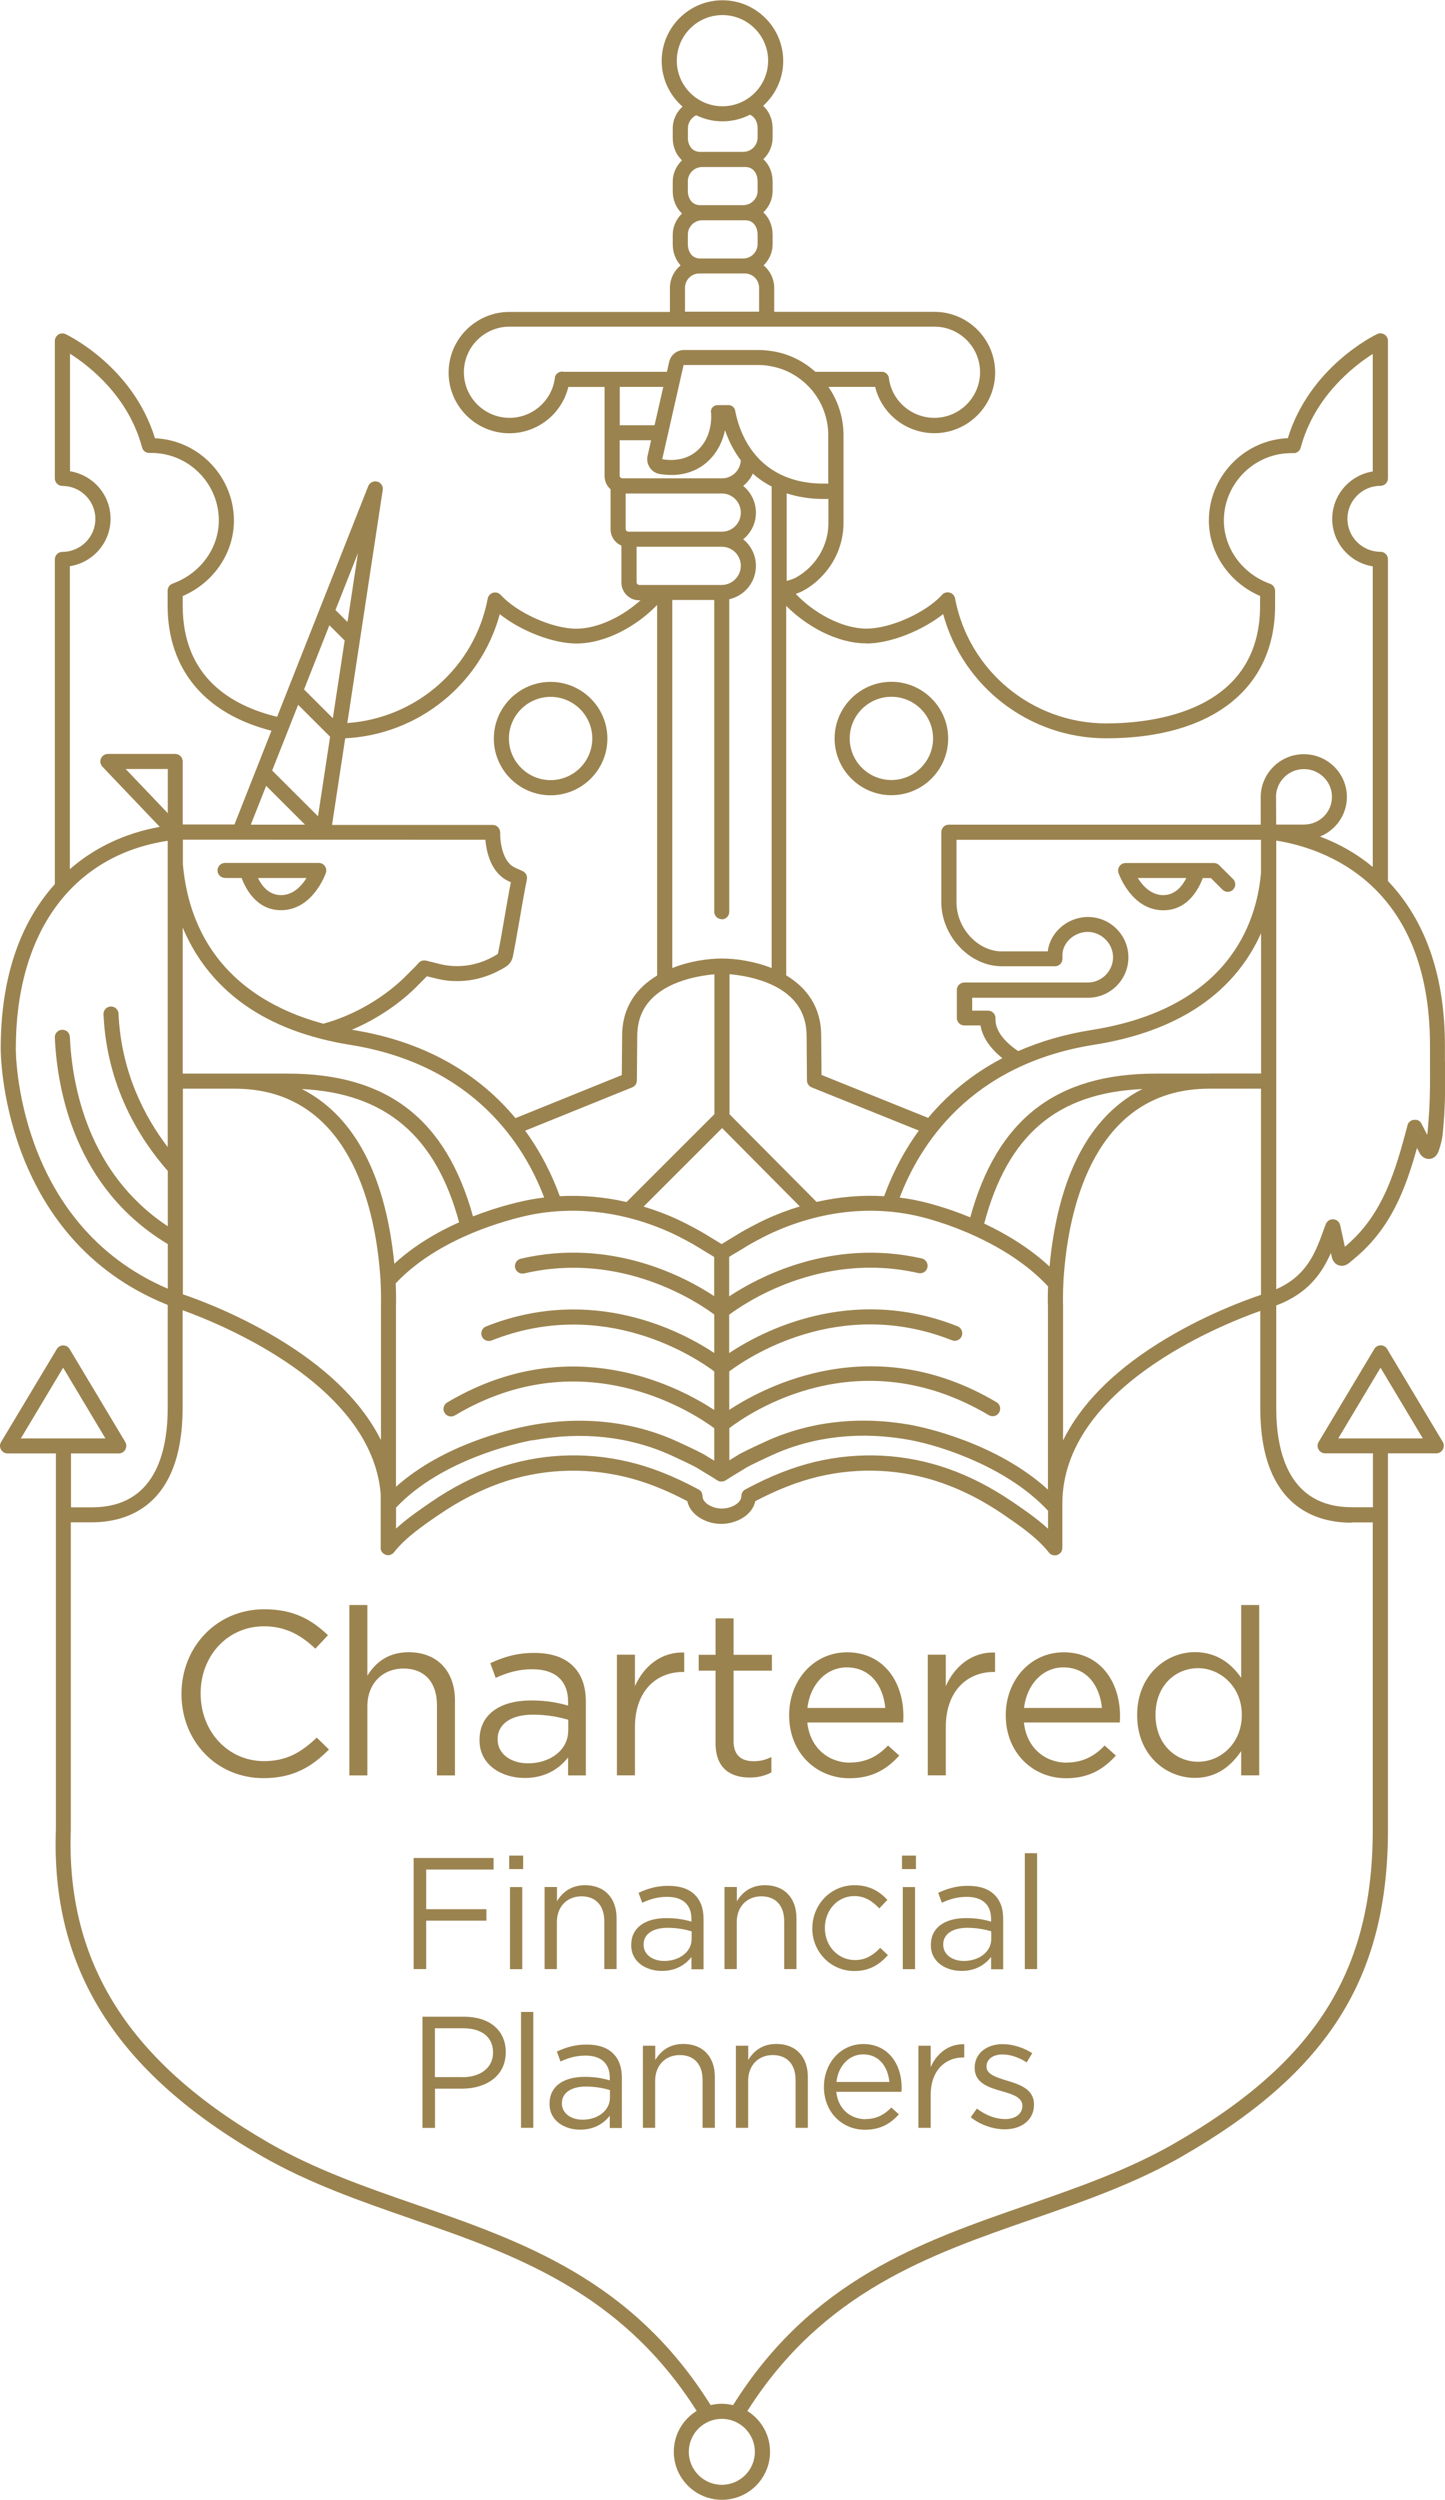 <?xml version="1.0" encoding="UTF-8"?> <svg xmlns="http://www.w3.org/2000/svg" width="203" height="351" viewBox="0 0 203 351" fill="none"><g clip-path="url(#clip0_68_1899)"><path d="M25.495 237.884V237.822C25.495 231.334 30.358 225.959 37.119 225.959C41.288 225.959 43.781 227.433 46.076 229.6L44.302 231.495C42.367 229.662 40.196 228.349 37.082 228.349C31.995 228.349 28.187 232.473 28.187 237.748V237.81C28.187 243.122 32.033 247.282 37.082 247.282C40.233 247.282 42.305 246.069 44.501 243.976L46.213 245.648C43.818 248.075 41.188 249.672 37.02 249.672C30.395 249.672 25.495 244.459 25.495 237.872V237.884Z" fill="#9B834F"></path><path d="M49.078 225.365H51.609V235.296C52.725 233.464 54.5 231.99 57.415 231.99C61.521 231.99 63.916 234.739 63.916 238.776V249.289H61.385V239.395C61.385 236.25 59.673 234.281 56.695 234.281C53.718 234.281 51.609 236.411 51.609 239.593V249.289H49.078V225.378V225.365Z" fill="#9B834F"></path><path d="M67.365 244.36V244.298C67.365 240.658 70.317 238.763 74.622 238.763C76.793 238.763 78.294 239.06 79.808 239.481V238.961C79.808 235.952 77.972 234.38 74.784 234.38C72.786 234.38 71.211 234.875 69.635 235.593L68.878 233.525C70.752 232.671 72.55 232.089 75.044 232.089C77.538 232.089 79.312 232.745 80.528 233.959C81.706 235.135 82.302 236.782 82.302 238.937V249.288H79.808V246.762C78.629 248.273 76.694 249.648 73.704 249.648C70.516 249.648 67.365 247.84 67.365 244.373V244.36ZM79.833 243.048V241.475C78.58 241.116 76.942 240.757 74.87 240.757C71.719 240.757 69.908 242.131 69.908 244.162V244.224C69.908 246.354 71.88 247.592 74.176 247.592C77.29 247.592 79.82 245.722 79.82 243.035L79.833 243.048Z" fill="#9B834F"></path><path d="M86.668 232.337H89.199V236.757C90.452 233.934 92.909 231.903 96.122 232.039V234.764H95.923C92.214 234.764 89.199 237.414 89.199 242.528V249.276H86.668V232.337Z" fill="#9B834F"></path><path d="M100.526 244.794V234.578H98.157V232.349H100.526V227.235H103.057V232.349H108.441V234.578H103.057V244.472C103.057 246.539 104.211 247.295 105.911 247.295C106.767 247.295 107.486 247.134 108.367 246.7V248.867C107.486 249.326 106.531 249.586 105.315 249.586C102.586 249.586 100.526 248.248 100.526 244.806V244.794Z" fill="#9B834F"></path><path d="M119.408 247.481C121.74 247.481 123.378 246.527 124.755 245.091L126.331 246.502C124.619 248.397 122.559 249.685 119.334 249.685C114.669 249.685 110.86 246.118 110.86 240.843C110.86 235.928 114.309 232.002 118.999 232.002C124.023 232.002 126.914 236.002 126.914 240.98C126.914 241.215 126.914 241.475 126.877 241.859H113.416C113.776 245.425 116.406 247.493 119.396 247.493L119.408 247.481ZM124.371 239.816C124.073 236.732 122.299 234.12 118.949 234.12C116.034 234.12 113.801 236.547 113.428 239.816H124.358H124.371Z" fill="#9B834F"></path><path d="M130.338 232.337H132.869V236.757C134.122 233.934 136.578 231.903 139.791 232.039V234.764H139.593C135.883 234.764 132.869 237.414 132.869 242.528V249.276H130.338V232.337Z" fill="#9B834F"></path><path d="M149.84 247.481C152.173 247.481 153.81 246.527 155.187 245.091L156.763 246.502C155.051 248.397 152.991 249.685 149.766 249.685C145.101 249.685 141.292 246.118 141.292 240.843C141.292 235.928 144.741 232.002 149.431 232.002C154.455 232.002 157.346 236.002 157.346 240.98C157.346 241.215 157.346 241.475 157.309 241.859H143.848C144.208 245.425 146.838 247.493 149.828 247.493L149.84 247.481ZM154.803 239.816C154.505 236.732 152.731 234.12 149.381 234.12C146.466 234.12 144.233 236.547 143.861 239.816H154.79H154.803Z" fill="#9B834F"></path><path d="M159.752 240.856V240.794C159.752 235.259 163.784 231.978 167.866 231.978C171.017 231.978 173.052 233.686 174.367 235.581V225.365H176.898V249.276H174.367V245.871C172.99 247.902 170.98 249.635 167.866 249.635C163.797 249.635 159.752 246.428 159.752 240.856ZM174.454 240.819V240.757C174.454 236.856 171.464 234.231 168.313 234.231C165.161 234.231 162.333 236.658 162.333 240.757V240.819C162.333 244.818 165.087 247.369 168.313 247.369C171.538 247.369 174.454 244.719 174.454 240.819Z" fill="#9B834F"></path><path d="M58.098 260.879H69.338V262.501H59.872V268.073H68.333V269.683H59.872V276.481H58.11V260.879H58.098Z" fill="#9B834F"></path><path d="M71.533 260.544H73.493V262.439H71.533V260.544ZM71.645 264.965H73.369V276.493H71.645V264.965Z" fill="#9B834F"></path><path d="M76.52 264.953H78.245V266.959C79.001 265.708 80.205 264.705 82.202 264.705C84.993 264.705 86.619 266.575 86.619 269.324V276.481H84.894V269.745C84.894 267.603 83.728 266.265 81.694 266.265C79.659 266.265 78.232 267.714 78.232 269.881V276.481H76.508V264.953H76.52Z" fill="#9B834F"></path><path d="M88.678 273.138V273.088C88.678 270.612 90.688 269.324 93.616 269.324C95.092 269.324 96.122 269.522 97.139 269.819V269.46C97.139 267.405 95.886 266.34 93.728 266.34C92.363 266.34 91.296 266.674 90.217 267.169L89.708 265.77C90.986 265.188 92.214 264.792 93.901 264.792C95.588 264.792 96.804 265.238 97.635 266.067C98.442 266.872 98.839 267.986 98.839 269.46V276.506H97.139V274.785C96.333 275.812 95.018 276.741 92.983 276.741C90.812 276.741 88.678 275.515 88.678 273.15V273.138ZM97.164 272.246V271.181C96.32 270.934 95.204 270.686 93.79 270.686C91.643 270.686 90.415 271.627 90.415 273.001V273.051C90.415 274.5 91.755 275.342 93.318 275.342C95.439 275.342 97.164 274.066 97.164 272.246Z" fill="#9B834F"></path><path d="M101.792 264.953H103.516V266.959C104.273 265.708 105.476 264.705 107.474 264.705C110.265 264.705 111.89 266.575 111.89 269.324V276.481H110.166V269.745C110.166 267.603 109 266.265 106.965 266.265C104.93 266.265 103.504 267.714 103.504 269.881V276.481H101.779V264.953H101.792Z" fill="#9B834F"></path><path d="M114.123 270.773V270.723C114.123 267.466 116.666 264.705 120.041 264.705C122.224 264.705 123.589 265.621 124.668 266.761L123.527 267.962C122.609 267.008 121.579 266.228 120.016 266.228C117.671 266.228 115.885 268.209 115.885 270.686V270.735C115.885 273.237 117.721 275.218 120.128 275.218C121.604 275.218 122.745 274.487 123.651 273.497L124.743 274.525C123.577 275.812 122.2 276.753 120.029 276.753C116.654 276.753 114.111 274.017 114.111 270.773H114.123Z" fill="#9B834F"></path><path d="M126.715 260.544H128.675V262.439H126.715V260.544ZM126.827 264.965H128.551V276.493H126.827V264.965Z" fill="#9B834F"></path><path d="M130.772 273.138V273.088C130.772 270.612 132.782 269.324 135.71 269.324C137.186 269.324 138.216 269.522 139.233 269.819V269.46C139.233 267.405 137.98 266.34 135.821 266.34C134.457 266.34 133.39 266.674 132.31 267.169L131.802 265.77C133.079 265.188 134.308 264.792 135.995 264.792C137.682 264.792 138.898 265.238 139.729 266.067C140.56 266.897 140.933 267.986 140.933 269.46V276.506H139.233V274.785C138.426 275.812 137.111 276.741 135.077 276.741C132.906 276.741 130.772 275.515 130.772 273.15V273.138ZM139.258 272.246V271.181C138.414 270.934 137.298 270.686 135.883 270.686C133.737 270.686 132.509 271.627 132.509 273.001V273.051C132.509 274.5 133.849 275.342 135.412 275.342C137.533 275.342 139.258 274.066 139.258 272.246Z" fill="#9B834F"></path><path d="M143.972 260.21H145.697V276.481H143.972V260.21Z" fill="#9B834F"></path><path d="M59.338 283.167H65.194C68.717 283.167 71.049 285.037 71.049 288.121V288.17C71.049 291.538 68.233 293.272 64.908 293.272H61.112V298.782H59.35V283.18L59.338 283.167ZM64.97 291.662C67.563 291.662 69.263 290.275 69.263 288.232V288.182C69.263 285.954 67.588 284.79 65.057 284.79H61.099V291.65H64.97V291.662Z" fill="#9B834F"></path><path d="M73.196 282.499H74.92V298.77H73.196V282.499Z" fill="#9B834F"></path><path d="M77.203 295.427V295.377C77.203 292.9 79.212 291.613 82.14 291.613C83.617 291.613 84.646 291.811 85.664 292.108V291.749C85.664 289.693 84.41 288.628 82.252 288.628C80.887 288.628 79.82 288.963 78.741 289.458L78.232 288.059C79.51 287.477 80.738 287.081 82.426 287.081C84.113 287.081 85.329 287.526 86.16 288.356C86.966 289.161 87.363 290.275 87.363 291.749V298.795H85.664V297.073C84.857 298.101 83.542 299.03 81.507 299.03C79.337 299.03 77.203 297.804 77.203 295.439V295.427ZM85.688 294.535V293.47C84.845 293.222 83.728 292.975 82.314 292.975C80.168 292.975 78.939 293.916 78.939 295.29V295.34C78.939 296.789 80.279 297.631 81.843 297.631C83.964 297.631 85.688 296.355 85.688 294.535Z" fill="#9B834F"></path><path d="M90.328 287.242H92.053V289.248C92.809 287.997 94.013 286.994 96.01 286.994C98.802 286.994 100.427 288.864 100.427 291.613V298.77H98.702V292.034C98.702 289.891 97.536 288.554 95.502 288.554C93.467 288.554 92.04 290.003 92.04 292.17V298.77H90.316V287.242H90.328Z" fill="#9B834F"></path><path d="M103.392 287.242H105.116V289.248C105.873 287.997 107.076 286.994 109.074 286.994C111.865 286.994 113.49 288.864 113.49 291.613V298.77H111.766V292.034C111.766 289.891 110.6 288.554 108.565 288.554C106.531 288.554 105.104 290.003 105.104 292.17V298.77H103.379V287.242H103.392Z" fill="#9B834F"></path><path d="M121.567 297.544C123.155 297.544 124.271 296.9 125.214 295.922L126.281 296.875C125.115 298.163 123.713 299.042 121.517 299.042C118.341 299.042 115.749 296.615 115.749 293.024C115.749 289.681 118.093 287.006 121.282 287.006C124.693 287.006 126.666 289.731 126.666 293.111C126.666 293.272 126.666 293.445 126.641 293.718H117.485C117.733 296.145 119.52 297.556 121.555 297.556L121.567 297.544ZM124.941 292.331C124.743 290.238 123.54 288.455 121.257 288.455C119.272 288.455 117.746 290.102 117.51 292.331H124.954H124.941Z" fill="#9B834F"></path><path d="M129.023 287.242H130.747V290.251C131.591 288.331 133.278 286.957 135.462 287.043V288.888H135.325C132.807 288.888 130.747 290.696 130.747 294.176V298.77H129.023V287.242Z" fill="#9B834F"></path><path d="M136.367 297.296L137.236 296.07C138.489 297.011 139.866 297.544 141.23 297.544C142.595 297.544 143.625 296.826 143.625 295.711V295.662C143.625 294.498 142.26 294.052 140.747 293.631C138.935 293.123 136.925 292.492 136.925 290.374V290.325C136.925 288.344 138.575 287.019 140.858 287.019C142.26 287.019 143.823 287.514 145.014 288.294L144.233 289.582C143.166 288.888 141.938 288.467 140.821 288.467C139.456 288.467 138.588 289.186 138.588 290.139V290.189C138.588 291.278 140.015 291.699 141.553 292.17C143.339 292.702 145.262 293.396 145.262 295.476V295.525C145.262 297.705 143.451 298.98 141.156 298.98C139.506 298.98 137.67 298.336 136.38 297.284L136.367 297.296Z" fill="#9B834F"></path><path d="M202.988 149.026C202.988 148.283 202.988 147.552 202.988 146.834C202.988 146.834 202.988 146.822 202.988 146.809C202.988 137.497 200.519 129.969 195.668 124.446C195.445 124.198 195.221 123.951 194.986 123.703V78.531C194.986 77.949 194.514 77.478 193.931 77.478C191.376 77.478 189.291 75.398 189.291 72.847C189.291 70.297 191.376 68.216 193.931 68.216C194.514 68.216 194.986 67.746 194.986 67.164V47.859C194.986 47.5 194.8 47.153 194.489 46.968C194.179 46.769 193.795 46.745 193.472 46.906C193.075 47.091 183.994 51.512 180.917 61.53C180.744 61.53 180.582 61.542 180.458 61.554C174.491 62.037 169.826 67.102 169.826 73.083C169.826 77.652 172.692 81.812 177.022 83.682V85.044C177.022 99.953 161.911 101.575 155.41 101.575C145.027 101.575 136.094 94.195 134.171 84.029C134.097 83.633 133.799 83.311 133.415 83.212C133.03 83.1 132.608 83.212 132.348 83.521C130.04 86.047 125.09 88.264 121.74 88.264C118.13 88.264 114.148 85.899 111.791 83.385C112.25 83.224 112.597 83.076 112.659 83.038C112.672 83.038 112.696 83.026 112.709 83.014C113.664 82.506 114.533 81.862 115.289 81.094C117.361 79.026 118.502 76.29 118.502 73.392V68.006C118.502 68.006 118.502 67.944 118.502 67.919V61.17C118.502 61.17 118.502 61.133 118.502 61.109C118.502 58.682 117.758 56.316 116.381 54.323H122.944C123.862 58.087 127.274 60.824 131.268 60.824C135.97 60.824 139.804 56.998 139.804 52.304C139.804 47.611 135.97 43.785 131.268 43.785C131.268 43.785 131.256 43.785 131.243 43.785H108.764V40.429C108.764 39.154 108.181 38.015 107.275 37.26C108.057 36.504 108.54 35.452 108.54 34.288V32.963C108.54 31.675 108.044 30.561 107.238 29.817C108.032 29.062 108.54 27.997 108.54 26.821V25.496C108.54 24.208 108.044 23.094 107.238 22.351C108.032 21.595 108.54 20.53 108.54 19.354V18.029C108.54 16.729 108.032 15.602 107.213 14.859C108.937 13.299 110.029 11.058 110.029 8.556C110.029 3.863 106.196 0.037 101.494 0.037C96.792 0.037 92.958 3.863 92.958 8.556C92.958 11.107 94.1 13.41 95.886 14.971C95.043 15.726 94.509 16.816 94.509 18.042V19.366C94.509 20.654 95.005 21.769 95.812 22.512C95.018 23.267 94.509 24.332 94.509 25.508V26.833C94.509 28.121 95.005 29.235 95.812 29.979C95.018 30.734 94.509 31.799 94.509 32.975V34.3C94.509 35.489 94.931 36.517 95.613 37.26C94.695 38.015 94.112 39.166 94.112 40.442V43.798H71.558C66.856 43.798 63.023 47.624 63.023 52.317C63.023 57.01 66.856 60.836 71.558 60.836C75.528 60.836 78.927 58.1 79.845 54.335H84.932V66.842C84.932 67.498 85.192 68.13 85.664 68.6C85.701 68.637 85.738 68.662 85.775 68.687V74.321C85.775 74.99 86.036 75.609 86.507 76.079C86.743 76.314 87.016 76.488 87.301 76.612V81.8C87.301 82.469 87.562 83.088 88.033 83.558C88.505 84.029 89.125 84.289 89.795 84.289H89.981C87.587 86.444 84.125 88.276 80.949 88.276C77.6 88.276 72.65 86.06 70.342 83.534C70.069 83.237 69.66 83.113 69.275 83.224C68.891 83.335 68.593 83.657 68.519 84.041C66.683 93.712 58.519 100.845 48.793 101.526L53.768 68.798C53.855 68.266 53.52 67.758 52.999 67.622C52.477 67.486 51.932 67.758 51.733 68.253L38.93 100.647C32.479 99.086 25.668 95.074 25.668 85.057V83.695C29.998 81.837 32.864 77.664 32.864 73.095C32.864 67.114 28.186 62.05 22.232 61.567C22.108 61.567 21.946 61.554 21.773 61.542C18.696 51.512 9.615 47.104 9.218 46.918C8.883 46.757 8.498 46.782 8.2 46.98C7.89 47.178 7.704 47.512 7.704 47.871V67.176C7.704 67.758 8.176 68.229 8.759 68.229C11.314 68.229 13.399 70.309 13.399 72.86C13.399 75.411 11.314 77.491 8.759 77.491C8.176 77.491 7.704 77.961 7.704 78.543V124.149C7.568 124.298 7.431 124.446 7.307 124.595C2.531 130.167 0.099 137.795 0.099 147.255C0.099 147.527 0.025 173.804 23.559 183.227V197.628C23.559 197.628 23.559 197.665 23.559 197.69C23.559 204.054 21.711 211.645 12.927 211.645H11.079C10.57 211.645 10.223 211.645 9.974 211.645V204.079H16.686C17.071 204.079 17.418 203.869 17.604 203.547C17.79 203.212 17.79 202.804 17.604 202.482L9.788 189.431C9.602 189.109 9.255 188.91 8.883 188.91C8.511 188.91 8.163 189.109 7.977 189.431L0.149 202.482C-0.05 202.804 -0.05 203.212 0.149 203.547C0.335 203.881 0.695 204.079 1.067 204.079H7.853V256.83C7.121 276.407 16.339 291.018 36.846 302.782C43.471 306.583 50.753 309.109 57.787 311.549C72.29 316.576 87.239 321.777 97.871 338.518C95.948 339.707 94.658 341.824 94.658 344.251C94.658 347.966 97.685 351 101.419 351C105.154 351 108.181 347.979 108.181 344.251C108.181 341.837 106.903 339.719 104.992 338.531C115.612 321.802 130.561 316.613 145.051 311.586C152.086 309.146 159.368 306.62 165.993 302.819C186.587 290.993 194.986 277.694 194.986 256.904V204.067H201.772C202.156 204.067 202.504 203.856 202.69 203.534C202.876 203.2 202.876 202.791 202.69 202.469L194.874 189.418C194.688 189.096 194.341 188.898 193.968 188.898C193.596 188.898 193.249 189.096 193.063 189.418L185.247 202.469C185.048 202.791 185.048 203.2 185.247 203.534C185.433 203.869 185.793 204.067 186.165 204.067H192.877V211.633C192.306 211.633 191.4 211.633 189.924 211.633C181.128 211.633 179.292 204.042 179.292 197.677V183.301C183.758 181.629 185.607 178.794 186.723 176.466C186.81 176.28 186.897 176.107 186.971 175.933L187.108 176.528C187.195 176.974 187.517 177.506 188.113 177.679C188.497 177.791 189.08 177.791 189.738 177.159L190.346 176.652C195.457 172.404 197.492 166.82 199.067 161.186L199.452 161.941C199.452 161.941 199.501 162.04 199.539 162.077C199.774 162.411 200.209 162.733 200.73 162.733C200.792 162.733 200.854 162.733 200.928 162.721C201.238 162.672 201.821 162.461 202.119 161.594C202.429 160.665 202.615 159.898 202.69 159.118C202.777 158.238 202.839 157.347 202.901 156.493V156.393C203.05 153.942 203.037 151.44 203.025 149.026H202.988ZM188.001 201.974L193.944 192.043L199.886 201.974H188.001ZM121.728 90.356C125.04 90.356 129.556 88.561 132.496 86.221C135.275 96.436 144.63 103.668 155.398 103.668C170.26 103.668 179.131 96.697 179.131 85.032V82.976C179.131 82.543 178.87 82.134 178.436 81.973C174.553 80.587 171.935 77.008 171.935 73.083C171.935 68.192 175.756 64.056 180.62 63.659C180.855 63.635 181.413 63.622 181.711 63.622C181.736 63.622 181.761 63.622 181.786 63.622C181.823 63.622 181.86 63.622 181.897 63.622C181.935 63.622 181.959 63.61 181.997 63.597C182.034 63.597 182.059 63.585 182.096 63.56C182.133 63.56 182.158 63.536 182.183 63.523C182.22 63.511 182.245 63.486 182.27 63.474C182.294 63.461 182.319 63.437 182.344 63.424C182.369 63.399 182.406 63.375 182.431 63.35C182.456 63.325 182.468 63.313 182.493 63.288C182.518 63.263 182.542 63.238 182.567 63.201C182.592 63.176 182.604 63.152 182.617 63.115C182.629 63.09 182.654 63.053 182.667 63.028C182.679 62.991 182.691 62.954 182.704 62.916C182.704 62.892 182.716 62.879 182.729 62.855C184.651 55.673 190.172 51.401 192.852 49.692V66.198C189.626 66.706 187.157 69.504 187.157 72.86C187.157 76.216 189.626 79.014 192.852 79.522V121.734C190.668 119.914 188.175 118.478 185.433 117.462C187.654 116.571 189.217 114.416 189.217 111.902C189.217 108.584 186.5 105.897 183.163 105.897C179.826 105.897 177.109 108.609 177.109 111.94V115.791H133.29C132.707 115.791 132.236 116.261 132.236 116.843V126.65C132.236 131.207 135.883 135.331 140.188 135.652C140.325 135.652 140.461 135.665 140.622 135.677H148.203C148.786 135.677 149.257 135.207 149.257 134.625V134.389C149.257 134.278 149.257 134.167 149.257 134.105C149.257 132.371 150.919 130.848 152.805 130.848C154.691 130.848 156.366 132.445 156.366 134.402C156.366 136.358 154.765 137.956 152.805 137.956H135.474C134.891 137.956 134.419 138.426 134.419 139.008V142.933C134.419 143.515 134.891 143.986 135.474 143.986H137.744C138.017 145.621 139.072 147.181 140.821 148.58C136.342 150.908 132.956 153.892 130.387 156.963L115.413 150.933L115.364 145.435C115.364 141.274 113.217 138.612 110.451 136.953V85.069C113.106 87.756 117.423 90.332 121.666 90.332L121.728 90.356ZM147.222 183.375V209.156C139.928 202.507 129.556 200.389 128.303 200.142C120.984 198.755 113.825 199.535 107.573 202.395C105.389 203.398 104.062 204.042 103.628 204.327C103.367 204.5 102.933 204.76 102.474 205.033C102.474 205.033 102.474 205.033 102.461 205.033V200.525C105.253 198.396 120.636 187.87 138.91 198.705C139.419 199.002 140.064 198.841 140.362 198.334C140.66 197.826 140.498 197.182 139.99 196.885C122.733 186.644 107.523 194.631 102.449 197.962V192.563C104.893 190.718 117.87 181.902 133.737 188.192C134.283 188.403 134.891 188.143 135.114 187.598C135.325 187.053 135.065 186.446 134.519 186.223C119.47 180.267 106.878 187.028 102.437 189.988V184.601C104.471 183.078 115.289 175.624 129.023 178.757C129.593 178.88 130.164 178.534 130.288 177.964C130.412 177.395 130.065 176.825 129.494 176.701C116.716 173.791 106.307 179.462 102.437 182.026V176.478C102.759 176.268 103.181 176.02 103.566 175.797C104.049 175.512 104.508 175.24 104.781 175.054C105.24 174.757 107.201 173.68 108.454 173.11C110.451 172.194 112.486 171.488 114.545 170.968C114.582 170.968 114.619 170.956 114.657 170.943C119.073 169.853 123.564 169.705 127.906 170.535C132.112 171.327 141.54 174.46 147.235 180.626C147.173 182.249 147.21 183.363 147.222 183.388V183.375ZM55.592 180.193C62.278 173.061 73.543 170.77 74.821 170.522C81.222 169.321 87.946 170.213 94.273 173.098C95.526 173.667 97.487 174.745 97.946 175.042C98.219 175.215 98.678 175.488 99.162 175.785C99.558 176.02 99.993 176.28 100.328 176.491V181.989C96.395 179.388 85.949 173.742 73.158 176.738C72.588 176.874 72.24 177.444 72.364 178.014C72.501 178.583 73.072 178.942 73.642 178.806C87.351 175.599 98.194 182.967 100.34 184.576V189.975C95.862 187.004 83.294 180.292 68.283 186.248C67.737 186.459 67.476 187.078 67.687 187.623C67.898 188.167 68.519 188.428 69.064 188.217C84.87 181.951 97.809 190.669 100.34 192.563V197.975C95.526 194.817 81.681 187.536 65.615 195.411C64.685 195.87 63.742 196.377 62.824 196.922C62.316 197.219 62.154 197.876 62.452 198.371C62.75 198.879 63.407 199.039 63.904 198.742C64.772 198.222 65.665 197.739 66.546 197.306C83.393 189.034 97.66 198.557 100.34 200.538V205.095C100.34 205.095 100.278 205.057 100.241 205.033C99.782 204.76 99.347 204.5 99.099 204.339C98.665 204.054 97.338 203.411 95.154 202.408C88.914 199.547 81.743 198.767 74.424 200.154C71.546 200.699 62.266 202.841 55.629 208.76V183.425C55.629 183.425 55.678 182.05 55.592 180.205V180.193ZM68.184 117.92C68.32 119.419 68.841 122.056 70.826 123.381C71.136 123.592 71.459 123.74 71.769 123.876C71.471 125.362 71.173 127.121 70.876 128.83C70.578 130.563 70.268 132.371 69.97 133.82C69.945 133.931 69.945 133.931 69.821 134.018C67.662 135.343 65.355 135.863 62.961 135.578C62.303 135.504 61.633 135.33 60.926 135.145C60.554 135.046 60.194 134.959 59.822 134.872C59.797 134.872 59.785 134.872 59.76 134.872C59.723 134.872 59.685 134.872 59.648 134.86C59.611 134.86 59.574 134.86 59.549 134.86C59.524 134.86 59.487 134.86 59.45 134.86C59.413 134.86 59.388 134.86 59.35 134.885C59.313 134.885 59.288 134.897 59.251 134.909C59.226 134.909 59.189 134.934 59.164 134.947C59.127 134.959 59.102 134.984 59.065 134.996C59.04 135.009 59.016 135.033 58.991 135.046C58.966 135.07 58.929 135.083 58.904 135.108C58.879 135.132 58.854 135.157 58.829 135.182C58.817 135.194 58.792 135.207 58.78 135.231C58.532 135.541 58.234 135.838 57.911 136.148C57.738 136.321 57.576 136.482 57.403 136.655C54.276 139.924 49.823 142.55 45.431 143.738C37.776 141.695 28 136.507 25.941 123.381C25.829 122.688 25.742 121.982 25.693 121.276C25.693 121.264 25.693 121.239 25.693 121.227V117.896C32.442 117.896 61.484 117.908 68.196 117.908L68.184 117.92ZM35.233 115.791L37.392 110.342L42.85 115.791C40.183 115.791 37.59 115.791 35.233 115.791ZM45.046 145.843C45.046 145.843 45.096 145.843 45.121 145.868C46.386 146.19 47.714 146.475 49.128 146.698C66.633 149.472 73.692 160.876 76.446 168.145C75.764 168.231 75.094 168.33 74.424 168.454C73.369 168.652 70.218 169.321 66.447 170.795C62.663 157.124 54.388 150.747 40.431 150.747H33.112C33.112 150.747 33.013 150.747 32.963 150.747C32.963 150.747 32.95 150.747 32.938 150.747H25.668V130.241C28.186 136.259 33.583 142.921 45.034 145.843H45.046ZM101.395 129.09C101.978 129.09 102.449 128.619 102.449 128.037V84.14C104.595 83.657 106.196 81.751 106.196 79.46C106.196 77.949 105.501 76.599 104.409 75.72C105.501 74.841 106.196 73.491 106.196 71.981C106.196 70.47 105.501 69.12 104.409 68.229C104.98 67.77 105.451 67.176 105.761 66.495C105.886 66.606 106.022 66.73 106.158 66.842C106.841 67.411 107.598 67.894 108.404 68.315V135.925C105.96 134.959 103.355 134.588 101.419 134.588C99.496 134.588 96.891 134.947 94.447 135.925V84.24H100.34V128.012C100.34 128.594 100.811 129.065 101.395 129.065V129.09ZM99.893 57.901C99.955 58.768 99.881 59.623 99.67 60.39C99.372 61.53 98.789 62.533 97.958 63.263C97.152 63.994 96.085 64.464 94.807 64.563C94.646 64.576 94.472 64.588 94.298 64.588C93.901 64.588 93.467 64.551 93.033 64.477L96.035 51.252H106.493C106.804 51.252 107.101 51.264 107.362 51.289C107.647 51.314 107.933 51.351 108.243 51.413C110.55 51.809 112.585 53.035 114.049 54.769C115.488 56.49 116.356 58.706 116.356 61.096V67.907H115.686C112.287 67.907 109.545 66.928 107.498 65.232C105.315 63.424 103.888 60.787 103.268 57.617C103.181 57.183 102.796 56.886 102.375 56.886H100.787C100.278 56.886 99.869 57.295 99.869 57.802C99.869 57.84 99.869 57.877 99.869 57.914L99.893 57.901ZM91.954 59.709H87.066V54.323H93.182L91.954 59.709ZM102.486 156.443V136.792C103.652 136.891 105.625 137.163 107.573 137.906C111.381 139.367 113.317 141.906 113.317 145.484L113.366 151.7C113.366 152.134 113.627 152.518 114.024 152.679L129.085 158.746C126.69 162.028 125.165 165.321 124.209 167.959C121.058 167.773 117.87 168.046 114.719 168.764L102.474 156.443H102.486ZM112.374 169.395C110.761 169.878 109.173 170.473 107.598 171.203C106.27 171.81 104.236 172.924 103.652 173.296C103.392 173.469 102.958 173.729 102.499 174.002C102.114 174.237 101.717 174.472 101.382 174.683C101.047 174.472 100.65 174.237 100.266 174.002C99.807 173.729 99.372 173.469 99.124 173.308C98.541 172.937 96.494 171.822 95.179 171.216C93.616 170.497 92.016 169.903 90.415 169.42L101.444 158.399L112.386 169.42L112.374 169.395ZM95.278 137.918C97.226 137.176 99.199 136.903 100.365 136.804V156.443L88.021 168.776C84.907 168.07 81.756 167.786 78.642 167.959C77.674 165.284 76.148 162.015 73.779 158.759L88.815 152.679C89.212 152.518 89.472 152.134 89.472 151.713L89.522 145.484C89.522 141.918 91.457 139.38 95.266 137.918H95.278ZM32.963 152.864C32.963 152.864 32.975 152.864 32.988 152.864C48.222 152.864 52.192 167.872 53.197 176.813C53.247 177.221 53.284 177.605 53.321 177.989L53.358 178.447C53.396 178.893 53.433 179.24 53.458 179.685C53.569 181.766 53.52 183.338 53.52 183.388V202.209C51.076 197.294 46.597 192.712 40.22 188.675C33.943 184.7 27.765 182.434 25.693 181.741V152.864H32.963ZM42.391 152.914C54.165 153.496 61.211 159.489 64.499 171.624C61.447 172.986 58.184 174.881 55.393 177.444C55.368 177.159 55.343 176.874 55.306 176.577C53.706 162.387 48.123 155.824 42.404 152.914H42.391ZM74.821 202.247C81.706 200.946 88.43 201.677 94.273 204.339C96.593 205.404 97.698 205.961 97.946 206.122C98.219 206.296 98.678 206.568 99.162 206.865C99.769 207.224 100.464 207.645 100.762 207.856C100.762 207.856 100.774 207.856 100.787 207.868C100.824 207.893 100.849 207.906 100.886 207.93C100.911 207.943 100.948 207.967 100.973 207.967C100.998 207.967 101.035 207.992 101.072 207.992C101.109 207.992 101.146 208.017 101.184 208.017C101.208 208.017 101.246 208.017 101.27 208.017C101.308 208.017 101.345 208.017 101.382 208.017C101.407 208.017 101.444 208.017 101.469 208.017C101.506 208.017 101.543 208.017 101.581 208.005C101.605 208.005 101.643 207.992 101.667 207.98C101.705 207.98 101.742 207.955 101.779 207.943C101.804 207.943 101.829 207.918 101.854 207.906C101.891 207.881 101.928 207.868 101.965 207.844C101.965 207.844 101.978 207.844 101.99 207.831C102.288 207.621 102.97 207.212 103.578 206.841C104.062 206.556 104.521 206.283 104.794 206.098C105.042 205.937 106.146 205.379 108.466 204.315C114.309 201.64 121.033 200.922 127.919 202.209C132.521 203.076 141.689 206.147 147.235 212.128V214.654C145.672 213.218 143.873 211.979 142.21 210.853C139.283 208.859 136.231 207.286 133.154 206.209C127.174 204.116 120.736 203.782 114.52 205.256C111.369 206.011 108.243 207.237 104.707 209.131C104.36 209.317 104.149 209.676 104.149 210.06C104.149 211.063 102.71 211.818 101.419 211.818C100.129 211.818 98.69 211.063 98.69 210.06C98.69 209.664 98.479 209.305 98.132 209.131C94.596 207.237 91.47 205.999 88.319 205.256C82.103 203.782 75.664 204.104 69.685 206.209C66.608 207.286 63.556 208.847 60.628 210.853C58.978 211.979 57.192 213.205 55.641 214.629V211.682C62.03 204.921 72.724 202.606 74.833 202.209L74.821 202.247ZM138.265 171.798C141.578 159.353 148.488 153.459 160.485 152.914C154.753 155.824 149.17 162.387 147.57 176.59C147.52 177.011 147.483 177.419 147.446 177.803V177.84C144.704 175.289 141.441 173.296 138.278 171.81L138.265 171.798ZM149.406 179.685C149.431 179.227 149.468 178.893 149.505 178.435L149.542 177.989C149.58 177.617 149.617 177.221 149.666 176.813C150.671 167.872 154.641 152.864 169.876 152.864C169.876 152.864 169.888 152.864 169.901 152.864H177.146V181.815C175.136 182.484 168.933 184.713 162.643 188.675C156.254 192.7 151.775 197.294 149.344 202.247V183.351C149.344 183.351 149.294 181.766 149.406 179.673V179.685ZM169.901 150.747C169.901 150.747 169.888 150.747 169.876 150.747C169.826 150.747 169.777 150.747 169.727 150.747H162.358C148.376 150.747 140.077 157.174 136.305 170.931C133.191 169.643 130.313 168.838 128.303 168.454C127.671 168.33 127.025 168.244 126.393 168.157C129.097 161.012 136.119 149.484 153.698 146.698C162.767 145.261 169.603 141.745 174.007 136.222C175.372 134.513 176.389 132.755 177.158 131.021V150.735H169.913L169.901 150.747ZM177.121 122.824C176.476 129.659 172.518 141.584 153.376 144.618C149.456 145.237 146.031 146.277 143.042 147.589C141.478 146.524 139.766 144.927 139.853 143.008C139.866 142.723 139.766 142.438 139.556 142.228C139.357 142.017 139.084 141.906 138.786 141.906H136.578V140.098H152.842C155.981 140.098 158.524 137.547 158.524 134.427C158.524 131.306 155.981 128.755 152.842 128.755C149.964 128.755 147.495 130.922 147.198 133.585H140.66C140.56 133.585 140.461 133.585 140.362 133.572C137.112 133.325 134.37 130.167 134.37 126.675V117.92H177.146V122.663C177.146 122.663 177.121 122.762 177.109 122.824H177.121ZM116.381 70.037V73.405C116.381 75.733 115.463 77.937 113.788 79.608C113.18 80.215 112.486 80.735 111.729 81.144C111.518 81.243 110.997 81.453 110.513 81.565V69.269C112.101 69.789 113.838 70.061 115.699 70.061H116.369L116.381 70.037ZM95.08 8.519C95.08 4.99 97.958 2.117 101.494 2.117C105.03 2.117 107.908 4.99 107.908 8.519C107.908 12.048 105.03 14.921 101.494 14.921C97.958 14.921 95.08 12.048 95.08 8.519ZM98.653 23.453H104.719C105.898 23.453 106.431 24.468 106.431 25.471V26.796C106.431 27.911 105.526 28.802 104.409 28.802H98.343C97.164 28.802 96.631 27.787 96.631 26.796V25.471C96.631 24.357 97.536 23.453 98.64 23.453H98.653ZM96.643 19.329V18.004C96.643 17.2 97.127 16.506 97.809 16.184C98.926 16.729 100.179 17.039 101.506 17.039C102.834 17.039 104.198 16.704 105.352 16.11C106.084 16.407 106.431 17.2 106.431 17.992V19.317C106.431 20.431 105.526 21.323 104.409 21.323H98.343C97.164 21.323 96.631 20.308 96.631 19.317L96.643 19.329ZM98.653 30.932H104.719C105.898 30.932 106.431 31.947 106.431 32.95V34.275C106.431 35.39 105.526 36.294 104.409 36.294H98.343C97.164 36.294 96.631 35.278 96.631 34.275V32.95C96.631 31.836 97.536 30.932 98.64 30.932H98.653ZM98.256 38.399H104.633C105.749 38.399 106.642 39.303 106.642 40.405V43.76H96.234V40.405C96.234 39.29 97.139 38.399 98.256 38.399ZM79.076 52.181C78.679 52.144 78.307 52.329 78.096 52.639C78.059 52.688 78.034 52.738 78.009 52.787C78.009 52.787 78.009 52.812 77.997 52.825C77.984 52.874 77.96 52.911 77.96 52.961C77.96 52.986 77.947 53.01 77.947 53.035C77.947 53.047 77.947 53.06 77.947 53.085C77.538 56.267 74.808 58.669 71.583 58.669C68.047 58.669 65.169 55.796 65.169 52.267C65.169 48.738 68.047 45.865 71.583 45.865H131.305C134.829 45.89 137.682 48.751 137.682 52.267C137.682 55.784 134.804 58.669 131.268 58.669C128.03 58.669 125.276 56.267 124.879 53.097C124.879 53.085 124.879 53.072 124.879 53.06C124.879 53.023 124.867 52.986 124.854 52.961C124.854 52.924 124.83 52.886 124.817 52.862C124.817 52.837 124.792 52.8 124.78 52.775C124.768 52.738 124.743 52.701 124.73 52.676C124.718 52.651 124.705 52.626 124.681 52.614C124.656 52.577 124.631 52.552 124.606 52.515C124.594 52.503 124.569 52.478 124.557 52.465C124.519 52.441 124.495 52.404 124.457 52.379C124.433 52.366 124.42 52.354 124.395 52.342C124.358 52.317 124.321 52.292 124.284 52.28C124.259 52.28 124.234 52.255 124.209 52.255C124.172 52.243 124.135 52.23 124.085 52.218C124.06 52.218 124.023 52.218 123.998 52.205C123.961 52.205 123.924 52.205 123.887 52.205C123.874 52.205 123.862 52.205 123.849 52.205H114.545C112.883 50.707 110.848 49.704 108.652 49.333C108.28 49.271 107.933 49.221 107.622 49.196C107.263 49.159 106.903 49.147 106.543 49.147H96.085C95.092 49.147 94.236 49.828 94.013 50.794L93.69 52.205H79.113L79.076 52.181ZM87.165 67.065C87.165 67.065 87.053 66.928 87.053 66.805V61.814H91.47L90.974 64.006C90.849 64.576 90.961 65.17 91.284 65.653C91.606 66.136 92.115 66.47 92.698 66.557C93.244 66.644 93.79 66.693 94.311 66.693C94.534 66.693 94.77 66.693 94.993 66.668C96.668 66.545 98.194 65.913 99.385 64.836C100.501 63.833 101.308 62.483 101.73 60.923C101.779 60.749 101.816 60.576 101.854 60.403C102.399 61.988 103.144 63.412 104.074 64.638C104 66.049 102.846 67.164 101.432 67.164C101.419 67.164 101.395 67.164 101.382 67.164H87.45C87.326 67.164 87.239 67.102 87.19 67.052L87.165 67.065ZM88.008 74.544C88.008 74.544 87.897 74.408 87.897 74.284V69.294H101.37C101.37 69.294 101.407 69.294 101.419 69.294C102.883 69.294 104.074 70.495 104.074 71.981C104.074 73.466 102.883 74.655 101.419 74.655C101.407 74.655 101.382 74.655 101.37 74.655H88.281C88.182 74.655 88.083 74.618 88.021 74.544H88.008ZM89.807 82.134C89.683 82.134 89.596 82.073 89.547 82.023C89.497 81.973 89.435 81.887 89.435 81.763V76.773H101.37C101.37 76.773 101.407 76.773 101.419 76.773C101.432 76.773 101.444 76.773 101.457 76.773C102.908 76.797 104.074 77.986 104.074 79.447C104.074 80.909 102.871 82.134 101.382 82.134H89.795H89.807ZM70.193 86.221C73.121 88.561 77.637 90.356 80.962 90.356C85.291 90.356 89.683 87.694 92.313 84.945V136.977C89.547 138.637 87.4 141.299 87.4 145.447L87.351 150.957L72.414 157C67.849 151.515 60.678 146.376 49.463 144.593C49.463 144.593 49.438 144.593 49.426 144.593C52.986 143.082 56.373 140.804 58.941 138.117C59.09 137.956 59.251 137.807 59.413 137.646C59.599 137.46 59.785 137.275 59.971 137.076C60.12 137.114 60.269 137.151 60.417 137.188C61.162 137.374 61.919 137.572 62.725 137.671C63.234 137.733 63.73 137.758 64.239 137.758C66.571 137.758 68.816 137.101 70.925 135.826C71.558 135.454 71.943 134.922 72.067 134.228C72.364 132.755 72.675 130.947 72.985 129.189C73.307 127.319 73.63 125.387 73.952 123.852C73.952 123.827 73.952 123.79 73.965 123.777C73.977 123.666 74.002 123.555 74.014 123.48C74.114 123.01 73.878 122.527 73.431 122.316C73.233 122.23 73.047 122.143 72.861 122.056C72.538 121.92 72.24 121.784 72.005 121.635C70.491 120.632 70.231 117.896 70.268 116.917C70.268 116.633 70.169 116.348 69.97 116.15C69.772 115.939 69.499 115.828 69.213 115.828C67.166 115.828 56.869 115.828 46.647 115.828L48.495 103.668C58.755 103.16 67.526 96.09 70.206 86.258L70.193 86.221ZM50.282 77.689L48.818 87.335L47.13 85.651L50.282 77.677V77.689ZM46.287 87.806L48.421 89.936L46.758 100.845L42.714 96.808L46.275 87.793L46.287 87.806ZM41.883 98.963L46.374 103.445L44.674 114.614L38.235 108.188L41.883 98.963ZM9.838 79.497C13.064 78.989 15.532 76.191 15.532 72.835C15.532 69.479 13.064 66.681 9.838 66.173V49.667C12.53 51.376 18.038 55.635 19.961 62.83C19.961 62.855 19.974 62.867 19.986 62.892C19.986 62.929 20.011 62.966 20.023 63.003C20.036 63.04 20.061 63.065 20.073 63.09C20.085 63.115 20.11 63.152 20.123 63.176C20.147 63.201 20.172 63.238 20.197 63.263C20.222 63.288 20.234 63.313 20.259 63.325C20.284 63.35 20.309 63.375 20.346 63.399C20.371 63.424 20.395 63.437 20.42 63.449C20.445 63.474 20.482 63.486 20.52 63.498C20.544 63.511 20.582 63.523 20.606 63.536C20.644 63.548 20.681 63.56 20.706 63.573C20.73 63.573 20.768 63.585 20.793 63.597C20.83 63.597 20.867 63.597 20.904 63.597C20.929 63.597 20.941 63.597 20.966 63.597C21.252 63.597 21.81 63.597 22.058 63.635C26.933 64.031 30.742 68.167 30.742 73.058C30.742 76.983 28.137 80.549 24.241 81.949C23.807 82.11 23.547 82.518 23.547 82.952V85.02C23.547 94.047 28.856 100.25 38.136 102.603L32.938 115.766C29.75 115.766 27.157 115.766 25.668 115.766V106.912C25.668 106.33 25.197 105.86 24.614 105.86H15.16C14.738 105.86 14.354 106.107 14.18 106.504C14.019 106.887 14.093 107.346 14.391 107.655L22.442 116.1C17.579 116.979 13.299 118.998 9.813 122.044V79.522L9.838 79.497ZM23.572 107.977V114.181L17.654 107.977H23.572ZM2.221 147.267C2.221 130.91 10.173 120.087 23.559 118.057V161.062C20.309 156.802 17.021 150.536 16.649 142.327C16.624 141.745 16.14 141.299 15.545 141.324C14.962 141.348 14.503 141.844 14.54 142.426C14.999 152.604 19.651 159.96 23.572 164.417V172.181C12.356 164.777 10.123 152.443 9.813 145.596C9.788 145.014 9.305 144.556 8.709 144.593C8.126 144.618 7.667 145.113 7.704 145.695C8.039 153.174 10.557 166.869 23.572 174.683V180.948C2.183 171.785 2.221 147.527 2.221 147.267ZM2.928 201.974L8.87 192.043L14.813 201.974H2.928ZM106.047 344.264C106.047 346.815 103.963 348.895 101.407 348.895C98.851 348.895 96.767 346.815 96.767 344.264C96.767 341.713 98.851 339.633 101.407 339.633C103.963 339.633 106.047 341.713 106.047 344.264ZM189.899 213.763C191.376 213.763 192.281 213.763 192.852 213.763V256.916C192.852 276.84 184.763 289.607 164.913 300.999C158.462 304.701 151.279 307.19 144.332 309.605C129.395 314.781 113.987 320.142 102.983 337.713C102.474 337.59 101.94 337.515 101.395 337.515C100.849 337.515 100.34 337.59 99.831 337.701C88.827 320.105 73.419 314.743 58.47 309.555C51.522 307.153 44.339 304.652 37.888 300.949C18.138 289.607 9.255 275.614 9.95 256.867V213.75C10.198 213.75 10.545 213.75 11.054 213.75H12.902C17.654 213.75 25.619 211.67 25.656 197.764C25.656 197.739 25.656 197.715 25.656 197.69V183.97C31.226 185.976 52.217 194.532 53.482 209.775V217.316C53.482 217.316 53.482 217.354 53.482 217.378C53.482 217.415 53.482 217.453 53.482 217.49C53.482 217.527 53.495 217.552 53.507 217.589C53.507 217.626 53.532 217.651 53.544 217.688C53.544 217.713 53.569 217.75 53.582 217.775C53.594 217.812 53.619 217.836 53.631 217.874C53.644 217.898 53.669 217.923 53.681 217.948C53.706 217.973 53.731 218.01 53.755 218.035C53.78 218.059 53.805 218.084 53.83 218.096C53.842 218.109 53.867 218.134 53.879 218.146C53.879 218.146 53.892 218.146 53.904 218.158C53.979 218.22 54.078 218.27 54.165 218.295C54.19 218.295 54.202 218.307 54.227 218.319C54.314 218.344 54.413 218.369 54.512 218.369C54.587 218.369 54.661 218.369 54.735 218.344C54.81 218.332 54.884 218.307 54.946 218.27C54.946 218.27 54.946 218.27 54.959 218.27C55.021 218.233 55.083 218.196 55.145 218.158C55.145 218.158 55.145 218.158 55.157 218.158C55.244 218.096 55.306 218.022 55.368 217.935C56.981 215.88 59.499 214.159 61.732 212.636C64.511 210.741 67.39 209.268 70.293 208.24C75.888 206.271 81.917 205.974 87.736 207.348C90.564 208.017 93.38 209.107 96.556 210.778C96.978 212.772 99.224 213.973 101.333 213.973C103.429 213.973 105.687 212.772 106.109 210.778C109.285 209.119 112.101 208.029 114.93 207.348C120.748 205.961 126.777 206.271 132.372 208.24C135.275 209.255 138.166 210.741 140.933 212.636C143.178 214.171 145.721 215.905 147.347 217.985C147.557 218.257 147.868 218.394 148.178 218.394C148.773 218.394 149.245 217.923 149.245 217.341V211.137C149.245 194.953 171.414 186.062 177.047 184.069V197.764C177.071 211.707 185.048 213.8 189.8 213.8L189.899 213.763ZM179.255 111.915C179.255 109.748 181.017 107.989 183.188 107.989C185.359 107.989 187.12 109.735 187.12 111.89C187.12 114.045 185.359 115.778 183.188 115.778H179.28L179.267 111.915H179.255ZM200.755 156.245V156.344C200.692 157.186 200.643 158.053 200.556 158.895C200.544 159.043 200.519 159.192 200.494 159.341L199.7 157.78C199.7 157.78 199.7 157.768 199.688 157.756C199.675 157.718 199.65 157.694 199.626 157.657C199.613 157.632 199.588 157.607 199.576 157.582C199.551 157.557 199.526 157.533 199.501 157.508C199.477 157.483 199.452 157.458 199.427 157.434C199.402 157.409 199.365 157.396 199.34 157.372C199.315 157.347 199.278 157.335 199.253 157.322C199.229 157.31 199.191 157.297 199.167 157.285C199.129 157.273 199.105 157.26 199.067 157.248C199.067 157.248 199.055 157.248 199.042 157.248C199.018 157.248 198.993 157.248 198.968 157.248C198.931 157.248 198.894 157.236 198.856 157.236C198.819 157.236 198.782 157.236 198.745 157.236C198.708 157.236 198.683 157.236 198.645 157.236C198.608 157.236 198.571 157.235 198.534 157.248C198.497 157.248 198.472 157.26 198.435 157.273C198.397 157.273 198.36 157.297 198.335 157.31C198.311 157.31 198.298 157.322 198.273 157.335C198.273 157.335 198.261 157.335 198.248 157.347C198.211 157.359 198.186 157.384 198.162 157.409C198.137 157.434 198.1 157.446 198.075 157.471C198.05 157.496 198.025 157.52 198 157.533C197.976 157.557 197.951 157.582 197.926 157.607C197.901 157.632 197.889 157.656 197.876 157.681C197.852 157.706 197.839 157.743 197.814 157.768C197.802 157.793 197.789 157.83 197.777 157.855C197.765 157.892 197.752 157.929 197.74 157.966C197.74 157.966 197.74 157.978 197.74 157.991C196.09 164.157 194.378 170.535 188.969 175.029L188.932 175.054L188.274 172.033C188.175 171.575 187.79 171.24 187.331 171.203C186.872 171.166 186.438 171.426 186.264 171.859C186.115 172.219 185.967 172.627 185.818 173.048C185.545 173.816 185.222 174.683 184.813 175.55C183.882 177.494 182.493 179.611 179.292 181.023V118.032C185.632 119.022 200.891 123.815 200.891 146.809V146.834C200.891 147.552 200.891 148.283 200.891 149.013C200.903 151.391 200.916 153.855 200.767 156.22L200.755 156.245ZM77.352 111.667C81.756 111.667 85.329 108.089 85.329 103.705C85.329 99.322 81.743 95.743 77.352 95.743C72.96 95.743 69.375 99.322 69.375 103.705C69.375 108.089 72.96 111.667 77.352 111.667ZM77.352 97.848C80.577 97.848 83.207 100.473 83.207 103.693C83.207 106.912 80.577 109.537 77.352 109.537C74.126 109.537 71.496 106.912 71.496 103.693C71.496 100.473 74.126 97.848 77.352 97.848ZM171.29 121.487C171.092 121.289 170.831 121.189 170.558 121.177C170.558 121.177 170.558 121.177 170.546 121.177H158.14C157.792 121.177 157.47 121.338 157.271 121.623C157.073 121.908 157.023 122.254 157.135 122.589C157.209 122.799 158.996 127.814 163.437 127.814C166.874 127.814 168.412 124.793 168.97 123.295H170.112L171.737 124.917C171.948 125.127 172.221 125.226 172.481 125.226C172.742 125.226 173.027 125.127 173.226 124.917C173.436 124.706 173.536 124.434 173.536 124.174C173.536 123.914 173.436 123.629 173.226 123.431L171.29 121.499V121.487ZM163.425 125.684C161.7 125.684 160.522 124.372 159.839 123.282H166.663C166.129 124.347 165.124 125.684 163.425 125.684ZM31.611 123.282H33.943C34.501 124.768 36.039 127.802 39.476 127.802C43.905 127.802 45.704 122.787 45.778 122.576C45.89 122.254 45.84 121.895 45.642 121.61C45.443 121.326 45.121 121.165 44.773 121.165H31.611C31.027 121.165 30.556 121.635 30.556 122.217C30.556 122.799 31.027 123.27 31.611 123.27V123.282ZM43.061 123.282C42.379 124.372 41.2 125.684 39.476 125.684C37.752 125.684 36.772 124.359 36.238 123.282H43.061ZM125.227 111.655C129.631 111.655 133.204 108.076 133.204 103.693C133.204 99.309 129.618 95.731 125.227 95.731C120.835 95.731 117.249 99.309 117.249 103.693C117.249 108.076 120.835 111.655 125.227 111.655ZM125.227 97.836C128.465 97.836 131.082 100.461 131.082 103.68C131.082 106.9 128.452 109.525 125.227 109.525C122.001 109.525 119.371 106.9 119.371 103.68C119.371 100.461 122.001 97.836 125.227 97.836Z" fill="#9B834F"></path></g><defs><clipPath id="clip0_68_1899"><rect width="203" height="351" fill="white"></rect></clipPath></defs></svg> 